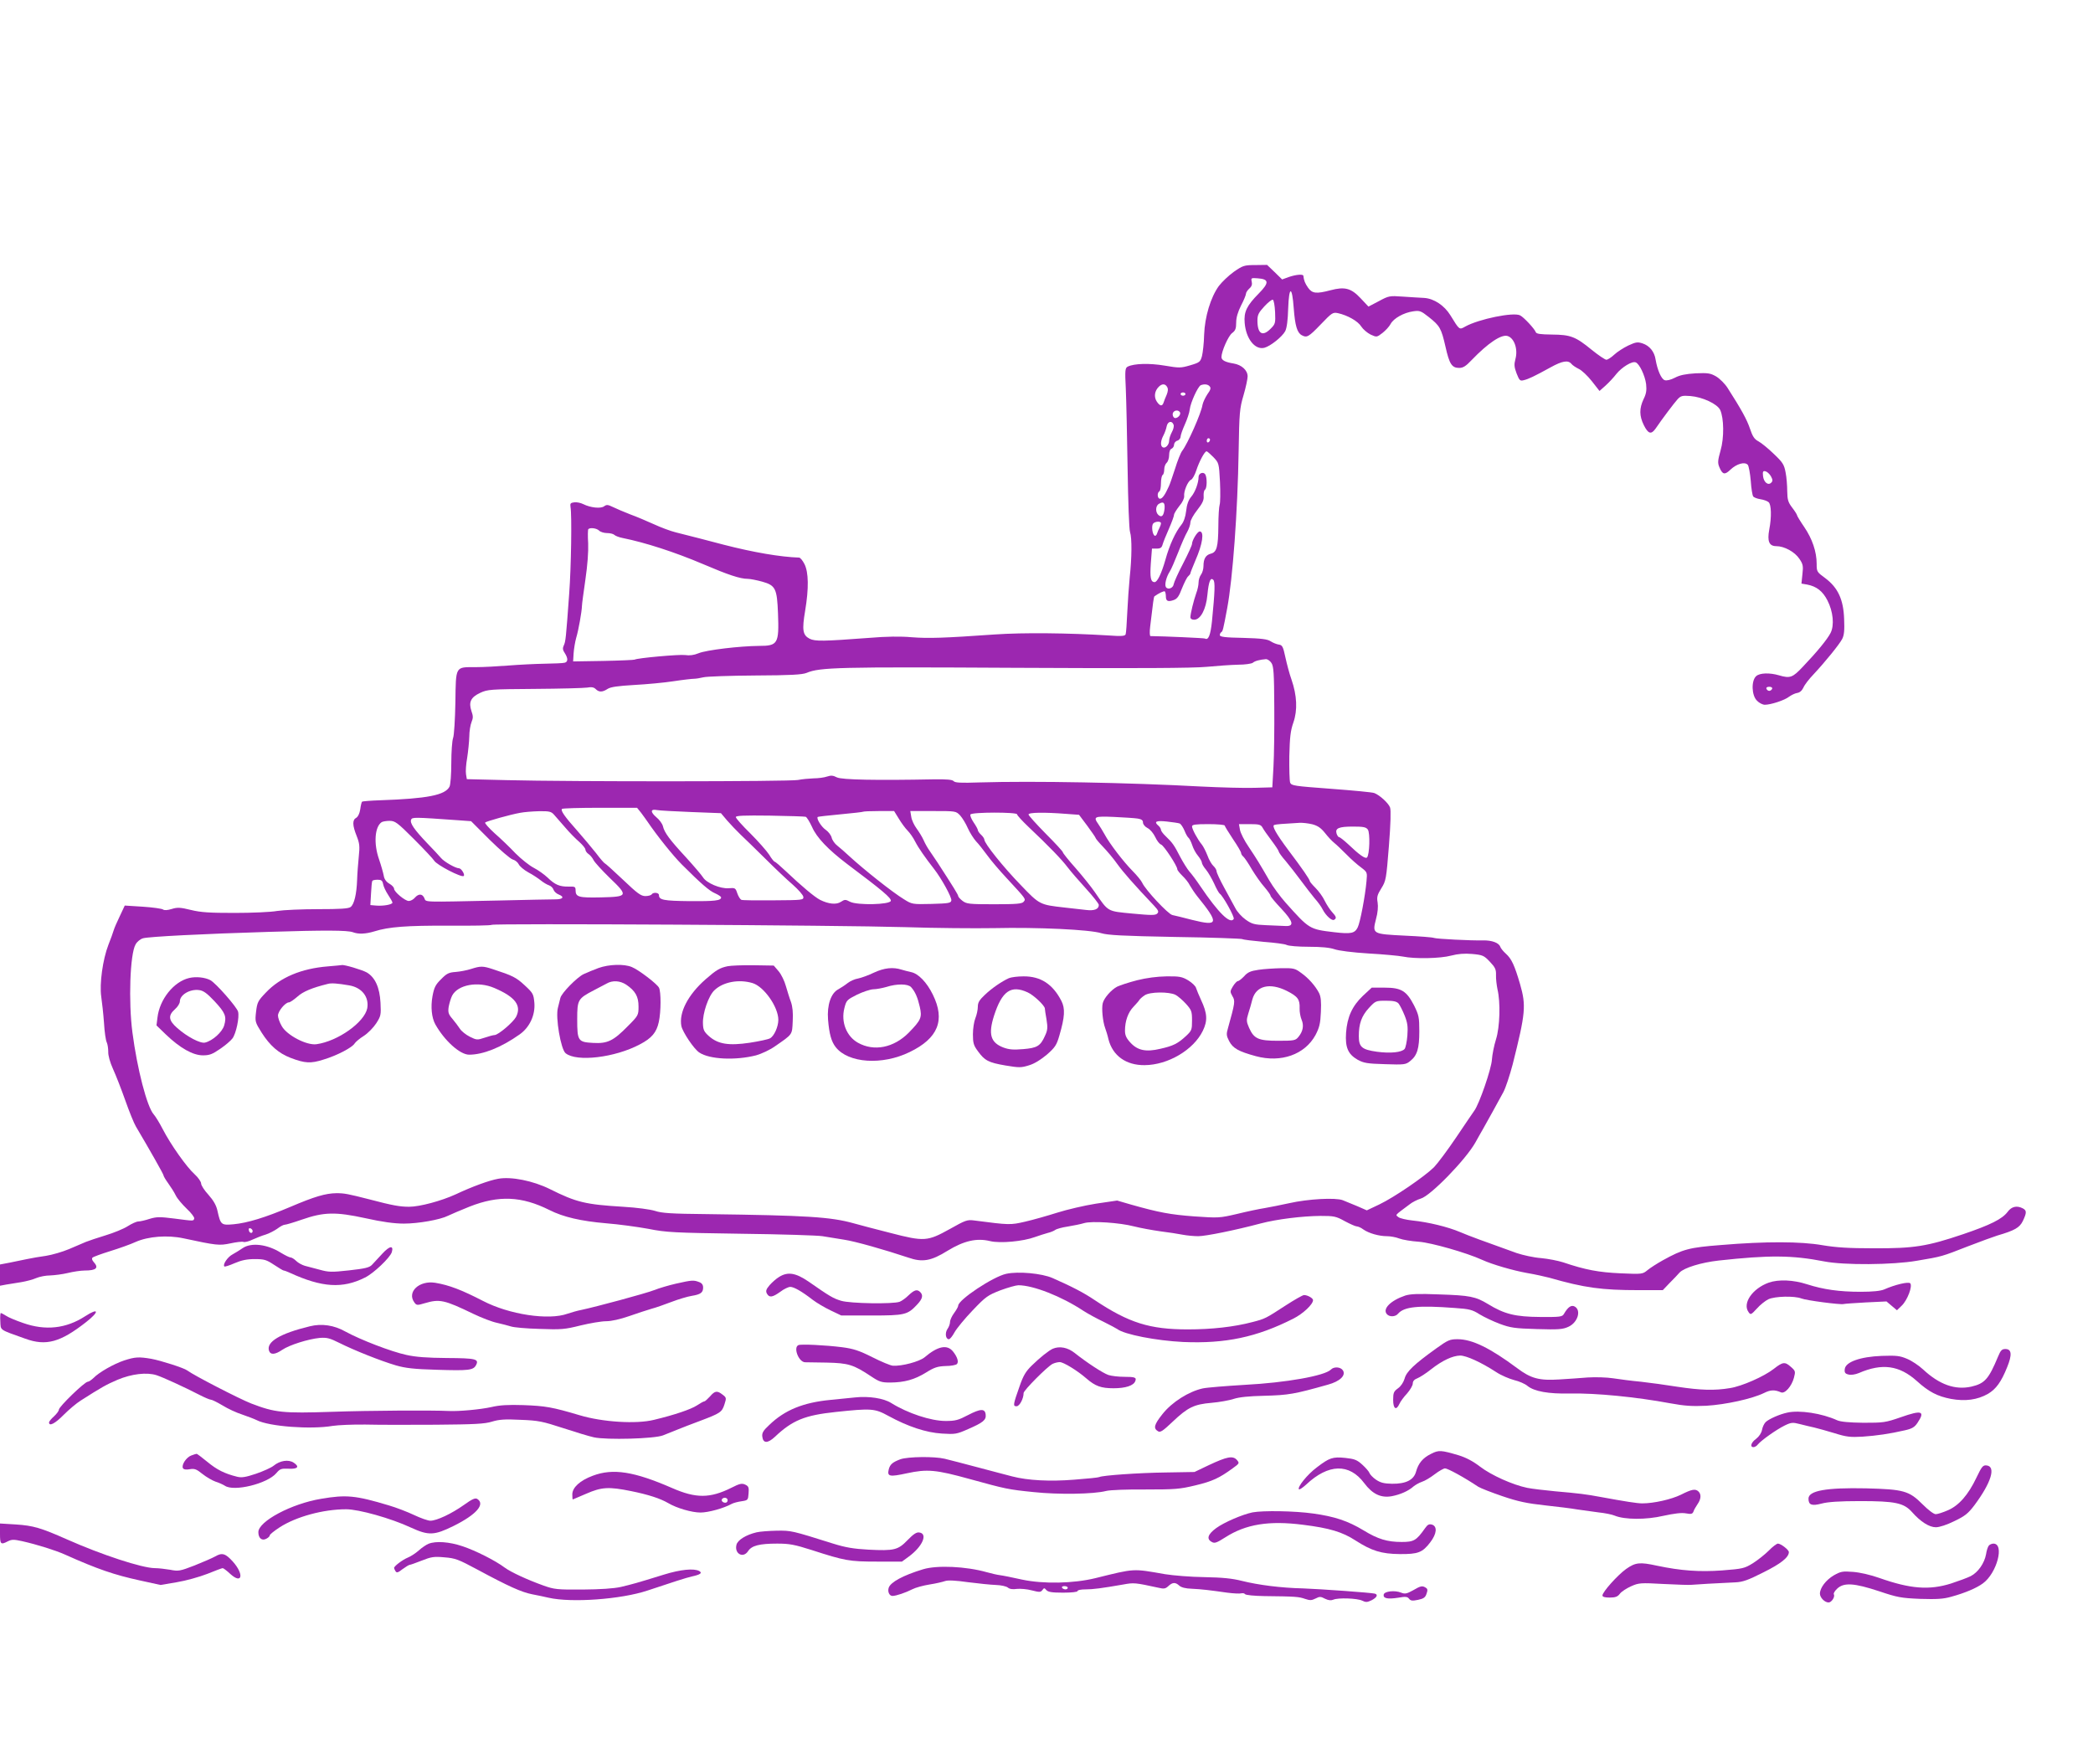 <?xml version="1.0" standalone="no"?>
<!DOCTYPE svg PUBLIC "-//W3C//DTD SVG 20010904//EN"
 "http://www.w3.org/TR/2001/REC-SVG-20010904/DTD/svg10.dtd">
<svg version="1.0" xmlns="http://www.w3.org/2000/svg"
 width="1280pt" height="1079pt" viewBox="0 0 1280 1079"
 preserveAspectRatio="xMidYMid meet">
<g transform="translate(0,1079) scale(0.1,-0.1)"
fill="#9c27b0" stroke="none">
<path d="M7546 9128 c-32 -23 -73 -62 -92 -87 -50 -69 -86 -188 -90 -298 -1
-51 -8 -109 -13 -130 -10 -36 -14 -40 -72 -57 -58 -17 -67 -17 -156 -2 -94 16
-188 13 -226 -6 -16 -8 -18 -21 -12 -136 3 -70 8 -289 11 -487 3 -198 9 -373
15 -389 12 -37 11 -156 -2 -276 -5 -52 -12 -149 -15 -215 -3 -66 -7 -126 -10
-134 -4 -11 -24 -13 -107 -7 -244 15 -519 18 -692 6 -313 -22 -407 -25 -510
-17 -66 6 -155 5 -260 -4 -281 -21 -330 -22 -364 -5 -42 22 -47 53 -27 171 23
138 21 235 -4 285 -11 22 -26 40 -33 40 -115 4 -275 31 -462 79 -121 32 -180
47 -291 75 -33 8 -94 31 -135 50 -40 18 -105 46 -144 60 -38 15 -86 35 -106
45 -31 15 -39 16 -54 5 -21 -16 -84 -9 -128 13 -16 8 -40 13 -55 11 -23 -3
-26 -7 -23 -28 9 -50 4 -369 -8 -530 -20 -277 -22 -294 -33 -317 -8 -17 -7
-28 6 -47 21 -33 20 -54 -1 -59 -10 -3 -65 -5 -123 -6 -58 -1 -157 -6 -220
-11 -63 -5 -154 -10 -201 -10 -126 0 -121 10 -124 -216 -2 -104 -8 -202 -14
-217 -6 -16 -11 -85 -11 -153 0 -70 -5 -134 -11 -145 -27 -52 -136 -73 -422
-83 -59 -2 -110 -6 -113 -9 -3 -3 -8 -24 -11 -47 -4 -25 -13 -44 -24 -51 -25
-13 -24 -46 2 -111 18 -46 20 -63 13 -128 -4 -41 -9 -104 -10 -140 -3 -88 -18
-151 -40 -167 -13 -10 -66 -13 -198 -13 -100 0 -212 -5 -251 -11 -38 -7 -155
-12 -260 -12 -151 0 -206 3 -267 18 -65 16 -83 17 -118 6 -26 -8 -46 -9 -53
-3 -7 5 -62 13 -123 17 l-111 7 -30 -64 c-17 -35 -34 -74 -38 -88 -4 -14 -18
-53 -32 -88 -35 -90 -55 -239 -44 -316 5 -34 13 -106 17 -161 3 -55 11 -109
17 -120 5 -11 9 -36 9 -57 -1 -22 10 -63 29 -105 17 -37 51 -124 75 -192 24
-68 53 -140 65 -160 87 -147 169 -292 169 -299 0 -5 13 -27 29 -49 16 -22 37
-55 46 -74 9 -19 40 -55 67 -81 28 -26 48 -53 46 -60 -6 -16 1 -16 -123 0 -87
11 -107 11 -150 -2 -27 -9 -59 -16 -69 -16 -11 0 -40 -13 -65 -29 -25 -16 -86
-41 -136 -56 -49 -15 -103 -33 -120 -40 -16 -7 -63 -27 -103 -44 -40 -17 -103
-35 -140 -41 -37 -5 -89 -14 -117 -20 -27 -6 -76 -16 -107 -22 l-58 -11 0 -65
0 -65 37 7 c21 3 63 10 93 15 30 5 72 16 92 25 21 9 59 16 85 16 26 1 75 7
108 15 33 8 79 15 102 15 72 0 89 16 56 52 -10 11 -13 22 -7 27 5 5 54 23 109
40 55 17 125 42 155 56 77 34 195 43 292 22 205 -44 218 -45 287 -31 36 8 72
12 80 9 8 -3 33 3 55 14 23 10 59 25 81 31 22 7 54 24 71 36 17 13 37 24 45
24 8 0 55 14 104 31 135 47 206 49 390 9 103 -23 177 -33 235 -33 89 0 223 24
270 48 16 8 75 33 132 56 178 70 318 64 488 -21 85 -43 194 -68 346 -81 77 -6
193 -22 259 -34 110 -22 157 -24 565 -30 245 -3 470 -10 500 -15 30 -5 89 -14
130 -21 69 -10 251 -62 395 -110 86 -30 139 -21 240 42 100 61 178 79 260 59
61 -15 202 -2 275 25 25 9 60 20 78 25 18 4 38 13 45 18 7 6 42 16 77 21 36 6
81 15 100 21 47 14 217 3 305 -20 39 -10 111 -23 160 -30 50 -6 112 -16 138
-21 26 -5 69 -9 95 -9 45 0 224 36 382 78 99 26 253 45 365 46 83 0 95 -2 149
-32 32 -17 65 -32 73 -32 8 0 27 -8 41 -19 33 -23 95 -41 144 -41 21 0 55 -6
75 -14 21 -8 75 -17 121 -20 76 -6 291 -67 387 -111 61 -28 189 -65 273 -80
48 -8 110 -22 137 -29 216 -62 321 -76 547 -76 l147 0 41 43 c23 23 51 52 62
65 28 29 131 61 238 73 309 34 450 33 645 -5 121 -24 420 -22 569 4 154 26
150 25 311 88 77 30 158 59 180 66 106 31 136 48 156 89 24 51 24 64 0 77 -36
19 -69 12 -93 -21 -33 -44 -105 -80 -273 -137 -219 -74 -299 -87 -545 -86
-156 0 -231 5 -315 19 -132 23 -345 24 -620 1 -194 -15 -232 -25 -355 -93 -36
-20 -78 -47 -95 -61 -29 -24 -32 -25 -165 -19 -133 6 -214 21 -350 67 -31 10
-92 22 -135 26 -44 3 -111 18 -150 31 -212 76 -286 103 -345 128 -75 32 -195
61 -292 71 -37 4 -76 13 -85 20 -20 16 -27 8 64 76 19 16 52 32 72 38 59 16
277 240 335 345 9 17 31 55 48 85 32 56 77 139 122 221 14 26 39 102 57 170
79 314 83 359 45 491 -34 116 -52 154 -86 185 -16 14 -32 34 -35 43 -8 24 -51
40 -105 39 -73 -2 -284 9 -300 15 -9 4 -89 10 -178 14 -199 10 -200 10 -177
101 11 39 14 77 10 102 -6 33 -2 47 23 87 28 45 30 56 46 258 11 139 13 220 7
236 -10 27 -63 75 -96 88 -12 5 -131 16 -264 26 -228 17 -243 19 -251 38 -4
12 -6 85 -5 163 3 115 7 154 25 205 26 75 22 165 -12 263 -12 33 -28 94 -37
135 -14 66 -19 75 -40 78 -14 2 -36 11 -50 20 -19 13 -56 18 -168 21 -110 2
-143 6 -143 17 0 7 4 15 9 18 9 6 11 12 36 146 34 181 64 593 70 960 4 236 6
262 30 343 14 48 25 100 25 115 0 38 -37 71 -86 79 -50 8 -74 20 -74 39 0 35
42 130 65 147 20 15 25 27 25 64 0 31 10 65 30 105 17 32 30 65 30 72 0 7 9
21 21 32 14 12 18 25 14 42 -5 22 -3 23 36 20 71 -5 72 -27 7 -93 -73 -74 -92
-112 -86 -180 8 -97 63 -166 120 -152 38 10 110 68 128 102 10 20 16 68 18
138 5 140 24 141 34 2 8 -107 21 -150 49 -165 31 -17 42 -11 116 66 69 72 74
75 105 69 59 -13 123 -49 143 -82 11 -17 37 -39 57 -49 37 -17 38 -17 73 10
19 15 41 39 49 54 18 35 81 70 138 78 40 6 48 3 96 -35 68 -54 76 -68 102
-181 24 -107 39 -130 84 -130 24 0 41 11 76 48 100 104 182 159 220 147 41
-13 64 -80 48 -140 -9 -34 -8 -49 7 -89 17 -43 21 -47 44 -41 29 7 63 23 163
78 72 40 108 46 128 22 7 -9 27 -22 45 -31 18 -8 54 -42 80 -75 l47 -60 37 33
c20 18 50 50 66 71 33 41 96 80 118 71 23 -8 57 -80 64 -133 4 -38 1 -59 -16
-93 -26 -56 -26 -101 2 -158 27 -54 45 -59 72 -21 40 59 114 157 135 180 19
20 28 23 78 19 74 -6 164 -48 182 -85 23 -50 25 -171 2 -249 -17 -61 -18 -75
-7 -101 19 -46 33 -49 68 -15 38 36 88 50 106 29 6 -8 14 -52 18 -98 3 -46 10
-89 15 -95 4 -6 24 -14 44 -17 20 -3 42 -11 50 -18 17 -14 19 -92 4 -168 -13
-71 -1 -101 43 -101 49 0 113 -35 141 -77 22 -32 25 -44 19 -94 l-6 -58 35 -6
c57 -11 95 -40 124 -97 35 -68 43 -152 19 -199 -20 -39 -83 -116 -169 -206
-63 -67 -78 -73 -146 -53 -58 17 -118 15 -140 -5 -31 -28 -28 -118 5 -150 13
-14 35 -25 48 -25 37 0 122 28 148 49 14 10 36 21 49 23 16 2 30 14 39 33 7
17 35 53 61 80 72 77 158 183 176 217 12 23 15 53 12 122 -4 120 -38 192 -115
250 -52 38 -53 40 -53 88 0 74 -27 153 -76 225 -24 35 -44 68 -44 72 0 4 -13
25 -30 47 -25 33 -29 48 -30 100 0 34 -4 86 -10 115 -9 48 -17 61 -73 114 -34
33 -76 67 -93 76 -25 13 -36 30 -52 78 -19 56 -52 116 -137 249 -16 25 -48 57
-70 70 -35 20 -50 22 -125 19 -62 -4 -97 -11 -127 -27 -25 -13 -50 -19 -62
-15 -21 6 -45 62 -56 126 -7 48 -37 85 -80 99 -31 10 -41 8 -87 -13 -29 -14
-68 -39 -86 -56 -18 -17 -40 -31 -48 -31 -8 0 -48 27 -89 60 -100 82 -130 93
-244 94 -71 1 -95 4 -99 15 -7 20 -72 90 -95 102 -39 22 -253 -22 -336 -68
-37 -21 -35 -22 -91 69 -37 60 -100 102 -160 106 -25 1 -83 5 -130 8 -82 6
-87 5 -148 -28 l-63 -33 -48 51 c-58 62 -97 72 -184 49 -87 -23 -112 -20 -137
15 -19 27 -26 45 -29 73 -1 12 -45 8 -89 -7 l-41 -15 -46 45 -46 44 -72 -1
c-68 0 -76 -3 -131 -41z m252 -247 c3 -68 1 -73 -27 -101 -50 -51 -81 -32 -81
50 0 34 7 48 42 86 22 24 46 43 52 41 6 -2 12 -35 14 -76z m-660 -458 c7 -11
5 -27 -3 -47 -8 -17 -16 -39 -19 -48 -8 -25 -23 -22 -42 7 -18 28 -13 64 12
89 20 21 41 20 52 -1z m260 4 c9 -10 5 -22 -14 -48 -13 -20 -27 -49 -30 -65
-8 -52 -91 -238 -124 -281 -9 -11 -29 -61 -44 -110 -16 -48 -32 -97 -38 -108
-24 -53 -40 -75 -54 -75 -16 0 -19 36 -4 45 6 3 10 26 10 50 0 24 5 47 10 50
6 3 10 19 10 34 0 16 7 34 15 41 8 7 15 28 15 47 0 21 6 36 15 39 8 4 15 14
15 24 0 10 9 22 20 25 11 3 20 15 20 24 0 10 12 44 26 75 14 31 28 72 30 92 5
43 50 140 67 148 22 9 45 6 55 -7z m-148 -47 c0 -5 -7 -10 -15 -10 -8 0 -15 5
-15 10 0 6 7 10 15 10 8 0 15 -4 15 -10z m-34 -111 c10 -17 -23 -46 -37 -32
-7 7 -9 19 -6 27 7 18 33 21 43 5z m-39 -76 c4 -9 -1 -29 -10 -45 -9 -17 -17
-40 -17 -53 0 -26 -24 -50 -40 -40 -14 9 -13 38 5 72 8 15 17 40 20 56 6 30
32 37 42 10z m223 -92 c0 -6 -4 -13 -10 -16 -5 -3 -10 1 -10 9 0 9 5 16 10 16
6 0 10 -4 10 -9z m20 -106 c34 -36 35 -36 41 -153 3 -64 2 -127 -2 -138 -4
-12 -8 -71 -8 -132 -1 -127 -10 -159 -46 -168 -31 -8 -45 -31 -45 -76 0 -18
-7 -42 -15 -52 -8 -11 -15 -32 -15 -48 0 -15 -6 -45 -14 -65 -16 -45 -36 -127
-36 -148 0 -9 9 -15 23 -15 39 0 73 64 81 152 8 83 19 109 36 92 12 -12 10
-69 -8 -253 -9 -86 -22 -118 -43 -106 -4 3 -249 14 -333 15 -5 0 -6 26 -2 58
18 154 22 181 26 185 26 19 59 35 64 30 3 -4 6 -17 6 -29 0 -30 12 -36 47 -24
23 8 33 23 52 73 14 34 30 67 38 73 7 6 13 14 13 18 0 4 14 39 30 77 45 102
56 179 27 179 -14 0 -47 -54 -47 -76 0 -8 -24 -61 -54 -119 -30 -57 -56 -115
-58 -127 -3 -25 -36 -37 -48 -18 -9 15 3 63 24 95 8 12 31 65 51 116 20 52 45
109 56 127 10 18 19 44 19 57 0 13 19 47 42 76 33 42 41 61 39 85 -1 18 2 35
8 39 13 8 14 74 2 94 -12 18 -41 7 -41 -16 0 -36 -21 -93 -45 -121 -17 -20
-27 -48 -31 -87 -4 -36 -15 -67 -29 -84 -36 -44 -73 -124 -98 -215 -24 -84
-49 -136 -66 -136 -24 0 -29 29 -23 115 l7 90 29 0 c23 0 31 6 36 25 4 14 21
57 39 97 17 39 31 77 31 85 0 7 15 31 32 53 20 23 31 48 30 61 -4 29 23 93 42
100 8 3 23 29 32 57 18 55 51 117 63 117 4 0 22 -16 41 -35z m3410 -117 c12
-22 12 -30 2 -40 -19 -19 -46 3 -50 41 -3 27 0 32 14 29 10 -2 25 -15 34 -30z
m-3708 -199 c-5 -43 -17 -56 -37 -39 -20 17 -19 57 3 69 27 16 37 7 34 -30z
m-22 -89 c0 -6 -4 -18 -9 -28 -5 -9 -12 -25 -15 -35 -3 -10 -10 -16 -15 -13
-14 9 -20 60 -9 74 12 14 48 16 48 2z m-3436 -45 c8 -8 30 -15 48 -15 19 0 39
-5 45 -11 6 -6 29 -15 50 -19 139 -28 319 -86 493 -160 152 -65 226 -90 273
-90 15 0 55 -8 88 -17 82 -23 91 -42 97 -195 7 -185 -1 -198 -116 -198 -117
-1 -322 -25 -370 -45 -29 -12 -55 -15 -82 -11 -35 5 -292 -18 -309 -28 -3 -2
-89 -6 -191 -8 l-185 -3 3 50 c2 28 9 70 16 95 14 46 34 159 35 195 0 11 10
83 21 160 13 89 19 170 17 222 -3 45 -2 84 1 87 11 11 51 6 66 -9z m4112 -810
c13 -20 16 -62 17 -267 1 -134 -1 -299 -5 -368 l-7 -125 -108 -3 c-59 -2 -207
2 -328 8 -440 24 -1027 35 -1356 25 -112 -4 -149 -2 -157 8 -8 9 -41 12 -119
11 -353 -7 -566 -3 -595 12 -23 12 -36 13 -60 5 -17 -6 -54 -11 -82 -11 -28
-1 -71 -5 -96 -10 -50 -10 -1389 -11 -1780 -1 l-245 6 -5 30 c-3 17 0 62 7
100 6 39 12 97 13 130 0 33 7 73 14 90 10 24 10 36 -1 67 -18 54 -4 84 54 111
45 21 63 22 333 24 157 1 301 5 321 8 26 5 41 2 52 -9 20 -20 41 -20 73 1 19
12 61 18 162 24 75 4 184 14 242 23 58 9 114 15 125 15 11 0 36 4 57 9 20 5
162 10 317 11 217 1 287 5 314 16 81 34 194 37 1272 31 749 -4 1094 -2 1175 6
63 6 149 12 192 13 42 0 82 6 90 12 12 11 43 19 80 22 10 0 25 -10 34 -24z
m3062 -157 c-3 -7 -11 -13 -18 -13 -7 0 -15 6 -17 13 -3 7 4 12 17 12 13 0 20
-5 18 -12z m-6917 -759 c13 -18 31 -42 39 -54 59 -87 156 -208 210 -262 117
-117 169 -162 203 -176 20 -9 37 -20 37 -25 0 -20 -39 -24 -194 -23 -158 2
-186 7 -186 37 0 16 -36 19 -45 4 -3 -5 -21 -10 -38 -10 -27 0 -49 16 -137
100 -58 55 -108 100 -111 100 -3 0 -28 28 -54 63 -27 34 -79 96 -115 137 -77
86 -103 124 -93 133 3 4 108 7 233 7 l226 0 25 -31z m306 5 l182 -7 38 -45
c21 -24 58 -63 82 -86 24 -22 91 -88 150 -146 58 -58 134 -130 169 -160 35
-31 64 -64 65 -75 2 -19 -5 -20 -182 -21 -102 -1 -190 0 -197 3 -7 3 -18 20
-25 40 -11 33 -13 34 -53 31 -51 -4 -136 32 -157 67 -8 13 -54 67 -103 121
-100 108 -133 152 -142 192 -4 15 -22 40 -41 55 -37 32 -35 51 5 43 15 -3 109
-8 209 -12z m-839 -16 c12 -13 42 -48 69 -79 26 -31 65 -70 86 -88 20 -18 37
-39 37 -46 0 -8 8 -20 18 -27 11 -7 25 -24 32 -38 7 -14 51 -62 97 -107 117
-112 115 -117 -51 -121 -137 -3 -156 2 -156 44 0 21 -4 23 -42 22 -55 -1 -84
11 -129 55 -20 19 -58 46 -85 60 -27 14 -77 54 -111 88 -33 35 -91 91 -128
123 -36 33 -62 62 -58 66 10 8 152 48 213 59 25 5 77 9 116 10 63 1 75 -2 92
-21z m2109 -25 c15 -25 39 -58 53 -72 14 -14 36 -45 47 -68 20 -39 62 -99 116
-168 45 -58 109 -174 105 -192 -3 -16 -17 -18 -121 -21 -117 -3 -120 -2 -168
28 -71 43 -247 183 -336 265 -23 22 -56 50 -72 63 -16 12 -32 35 -35 50 -4 15
-20 36 -36 47 -27 18 -59 70 -49 79 2 2 65 9 139 16 74 7 137 14 139 16 2 2
46 4 97 4 l92 0 29 -47z m375 20 c14 -16 35 -50 47 -78 12 -27 35 -63 50 -80
16 -16 46 -55 69 -86 22 -31 76 -94 119 -140 119 -129 118 -126 103 -144 -10
-12 -42 -15 -180 -15 -154 0 -169 2 -194 21 -14 11 -26 24 -26 29 0 8 -29 55
-127 206 -18 27 -40 60 -50 74 -10 14 -26 42 -35 63 -9 20 -29 52 -43 71 -14
19 -29 50 -32 70 l-6 36 140 0 c139 0 139 0 165 -27z m348 7 c0 -6 32 -41 71
-78 123 -116 203 -199 239 -247 19 -25 70 -84 113 -131 42 -46 77 -91 77 -98
0 -26 -27 -37 -77 -31 -26 3 -86 10 -133 15 -151 17 -152 17 -267 137 -106
109 -223 255 -223 278 0 6 -9 20 -20 30 -11 10 -20 23 -20 29 0 5 -12 27 -26
47 -14 21 -23 43 -19 48 8 15 285 15 285 1z m297 3 l82 -6 51 -68 c27 -37 50
-70 50 -73 0 -4 20 -28 45 -54 25 -26 65 -73 88 -106 37 -51 99 -122 225 -255
27 -29 30 -37 19 -48 -11 -11 -36 -11 -152 0 -156 15 -145 9 -230 132 -22 32
-75 98 -117 146 -43 48 -78 92 -78 97 0 5 -47 56 -105 114 -58 59 -105 111
-105 117 0 13 99 14 227 4z m-1590 -18 c7 -2 24 -30 39 -62 28 -65 99 -139
215 -227 216 -162 270 -208 267 -225 -5 -24 -205 -28 -249 -6 -28 15 -33 15
-56 0 -28 -19 -76 -14 -128 12 -33 17 -112 83 -208 174 -34 32 -65 59 -69 59
-4 0 -20 19 -34 43 -15 23 -67 82 -115 130 -49 48 -89 93 -89 100 0 9 49 11
207 9 115 -2 214 -5 220 -7z m2031 -11 c23 -4 32 -10 32 -24 0 -11 12 -26 28
-34 16 -8 36 -32 47 -55 10 -22 26 -43 36 -46 17 -6 99 -131 99 -151 0 -6 14
-23 31 -40 17 -16 38 -42 46 -59 9 -16 29 -46 44 -65 136 -168 132 -186 -29
-146 -53 14 -108 27 -122 30 -26 5 -166 155 -185 198 -6 13 -33 46 -60 73 -55
56 -139 165 -170 223 -12 21 -28 48 -38 62 -32 46 -26 49 96 44 61 -3 127 -7
145 -10z m-4160 -10 l83 -6 114 -114 c63 -62 126 -116 140 -120 15 -4 31 -17
37 -29 6 -13 32 -35 59 -50 27 -14 61 -37 76 -49 16 -13 38 -26 50 -30 12 -4
25 -16 28 -27 4 -11 18 -24 31 -29 38 -15 28 -30 -19 -30 -23 0 -177 -3 -342
-7 -482 -10 -448 -12 -460 15 -12 27 -35 28 -58 2 -9 -11 -26 -20 -37 -20 -23
0 -90 56 -90 75 0 8 -13 22 -29 31 -19 11 -31 28 -34 48 -3 17 -16 63 -29 101
-34 97 -26 199 16 227 6 4 28 8 48 8 34 0 47 -9 150 -112 62 -62 117 -121 123
-131 14 -26 169 -106 181 -94 9 8 -15 47 -29 47 -21 0 -91 40 -110 63 -10 12
-49 54 -86 92 -78 82 -105 121 -97 142 7 16 17 16 284 -3z m4416 -20 c8 -3 21
-23 30 -44 8 -21 20 -41 25 -44 5 -4 15 -23 22 -44 6 -20 22 -50 35 -65 13
-16 24 -35 24 -42 0 -7 11 -27 25 -43 14 -17 36 -55 50 -85 13 -30 29 -58 34
-62 19 -11 93 -144 86 -155 -21 -34 -93 36 -204 200 -24 36 -54 76 -67 90 -12
14 -38 55 -57 91 -36 70 -46 85 -89 126 -16 15 -28 32 -28 38 0 7 -7 18 -15
25 -30 25 -16 33 50 26 36 -4 71 -9 79 -12z m812 -5 c33 -9 52 -22 77 -53 17
-22 43 -50 57 -61 14 -11 47 -43 75 -71 27 -28 67 -63 89 -79 38 -29 38 -30
33 -84 -8 -91 -39 -254 -54 -283 -18 -36 -41 -41 -143 -29 -153 18 -153 19
-298 181 -32 36 -77 97 -99 135 -62 107 -74 127 -126 205 -27 39 -51 87 -54
106 l-6 34 66 0 c57 0 68 -3 78 -21 6 -12 31 -47 55 -79 24 -32 44 -62 44 -67
0 -5 19 -32 43 -59 23 -28 65 -81 92 -118 28 -38 66 -87 85 -110 20 -22 42
-53 49 -68 19 -37 57 -72 70 -63 16 9 14 19 -13 48 -13 14 -33 45 -45 69 -11
24 -37 59 -56 78 -19 19 -35 38 -35 42 0 9 -44 74 -131 189 -76 102 -102 149
-86 154 11 4 49 7 155 13 18 1 53 -3 78 -9z m-536 -8 c0 -4 23 -41 50 -82 28
-41 50 -79 50 -85 0 -6 6 -17 14 -23 7 -6 31 -41 52 -78 22 -36 56 -85 77
-108 20 -24 37 -47 37 -53 0 -5 29 -40 65 -78 75 -80 82 -110 25 -107 -19 1
-72 3 -117 5 -72 3 -87 7 -125 34 -24 17 -52 48 -63 70 -12 21 -42 78 -68 125
-26 47 -47 93 -47 101 0 8 -9 23 -20 33 -10 9 -27 38 -36 64 -10 25 -25 55
-34 66 -25 30 -60 94 -60 111 0 11 20 14 100 14 55 0 100 -4 100 -9z m875 -24
c15 -20 11 -155 -5 -171 -10 -10 -47 16 -116 82 -25 23 -49 42 -54 42 -5 0
-12 10 -16 22 -10 33 14 43 100 43 63 0 80 -3 91 -18z m-6022 -334 c3 -16 17
-45 31 -66 14 -21 26 -42 26 -47 0 -12 -57 -22 -101 -18 l-34 3 4 70 c2 39 5
73 8 78 2 4 17 7 32 7 23 0 30 -5 34 -27z m3192 -263 c182 -6 427 -8 545 -6
265 6 586 -9 655 -31 40 -12 130 -17 451 -23 220 -3 405 -10 411 -13 7 -4 66
-11 132 -17 66 -5 129 -13 140 -19 11 -6 71 -11 134 -11 77 0 129 -5 158 -15
25 -9 111 -20 208 -26 91 -5 186 -14 211 -19 72 -15 229 -12 295 6 42 11 81
14 128 10 64 -6 72 -9 108 -47 33 -35 39 -47 38 -82 -1 -23 4 -62 9 -87 19
-79 15 -230 -9 -306 -12 -38 -23 -94 -25 -124 -3 -56 -77 -271 -108 -313 -9
-12 -58 -85 -110 -162 -52 -77 -113 -159 -136 -183 -59 -58 -243 -184 -335
-228 l-76 -36 -57 25 c-31 13 -72 30 -90 37 -44 17 -212 8 -327 -18 -49 -11
-117 -24 -150 -30 -33 -5 -109 -21 -170 -36 -107 -25 -114 -25 -260 -15 -148
11 -217 24 -387 72 l-86 25 -129 -19 c-70 -11 -177 -36 -237 -55 -60 -19 -148
-44 -196 -55 -91 -21 -96 -21 -311 7 -44 6 -54 2 -150 -52 -137 -76 -156 -78
-364 -24 -88 22 -189 49 -225 59 -140 39 -285 48 -895 56 -220 2 -279 6 -320
20 -30 9 -109 20 -195 25 -230 14 -285 27 -447 108 -103 51 -237 78 -317 63
-55 -10 -157 -47 -259 -95 -87 -40 -220 -76 -285 -76 -56 0 -102 8 -242 45
-133 34 -154 38 -203 38 -66 -1 -132 -20 -282 -84 -153 -65 -262 -98 -346
-106 -76 -7 -80 -4 -99 82 -7 33 -24 63 -55 98 -25 27 -45 58 -45 69 0 11 -18
37 -40 57 -49 44 -146 181 -195 276 -20 39 -45 79 -55 90 -41 46 -101 278
-130 500 -25 188 -15 481 19 539 9 17 29 33 46 38 36 10 367 27 765 39 350 11
485 10 518 -2 34 -13 78 -11 131 5 89 28 198 36 454 35 141 -1 260 1 264 5 11
10 2131 -2 2528 -14z m-3990 -1858 c0 -18 -20 -15 -23 4 -3 10 1 15 10 12 7
-3 13 -10 13 -16z"/>
<path d="M2005 4880 c-162 -13 -291 -67 -379 -160 -49 -51 -53 -60 -60 -117
-7 -61 -6 -64 34 -128 51 -80 104 -126 176 -154 89 -34 124 -36 202 -11 84 25
178 75 191 99 6 9 30 30 56 46 25 16 59 51 76 77 28 44 30 51 26 126 -5 93
-33 155 -84 185 -29 16 -139 49 -153 45 -3 -1 -41 -4 -85 -8z m130 -116 c78
-13 123 -71 111 -140 -17 -86 -180 -202 -311 -220 -60 -8 -181 55 -212 111
-13 22 -23 51 -23 64 0 27 45 81 67 81 7 0 30 16 52 35 34 31 89 54 186 78 21
6 61 3 130 -9z"/>
<path d="M3660 4870 c-30 -11 -71 -28 -90 -37 -41 -19 -136 -116 -143 -146 -3
-12 -10 -39 -15 -60 -16 -59 18 -255 47 -278 67 -55 302 -27 454 54 73 38 102
73 116 137 14 64 14 185 1 210 -13 24 -124 109 -166 126 -47 20 -140 17 -204
-6z m170 -102 c56 -38 75 -73 75 -133 0 -53 -1 -56 -65 -120 -89 -91 -125
-108 -213 -103 -92 5 -97 12 -97 145 0 119 4 126 102 177 29 15 64 34 78 41
36 21 82 18 120 -7z"/>
<path d="M4450 4881 c-48 -10 -70 -23 -135 -80 -107 -94 -164 -203 -148 -286
8 -37 77 -141 110 -162 63 -42 221 -49 347 -17 32 9 84 33 115 55 110 76 105
69 109 154 3 52 -1 89 -11 118 -9 23 -22 67 -31 97 -8 30 -28 71 -44 90 l-30
35 -123 2 c-68 1 -140 -2 -159 -6z m152 -103 c70 -21 158 -146 158 -225 0 -42
-26 -100 -51 -113 -10 -6 -66 -18 -124 -27 -128 -19 -194 -9 -250 41 -29 26
-35 38 -36 76 -3 63 34 170 70 204 53 51 149 69 233 44z"/>
<path d="M2880 4864 c-25 -8 -67 -16 -93 -18 -42 -3 -55 -9 -89 -44 -35 -34
-43 -51 -53 -104 -12 -66 -5 -132 17 -172 56 -100 151 -186 207 -186 85 0 196
44 309 124 61 43 96 118 90 193 -5 54 -8 60 -60 108 -52 48 -72 58 -194 98
-61 20 -75 20 -134 1z m143 -116 c129 -55 168 -108 133 -177 -18 -33 -109
-111 -132 -111 -7 0 -34 -7 -60 -16 -45 -15 -49 -15 -91 6 -24 12 -51 34 -60
48 -10 15 -30 42 -46 61 -25 29 -28 40 -23 74 4 21 13 52 21 68 35 67 158 90
258 47z"/>
<path d="M5345 4842 c-33 -16 -77 -32 -97 -36 -20 -3 -49 -16 -64 -28 -15 -12
-41 -29 -57 -38 -45 -23 -70 -96 -63 -185 7 -87 20 -135 47 -169 77 -98 284
-112 452 -30 174 84 219 195 142 351 -37 76 -89 129 -133 138 -15 3 -41 10
-58 15 -53 17 -106 11 -169 -18z m227 -89 c25 -28 40 -63 53 -120 15 -65 8
-81 -67 -158 -92 -93 -213 -117 -311 -62 -70 39 -105 127 -83 212 12 48 16 51
77 82 35 17 80 32 99 33 19 0 55 7 80 14 65 21 133 20 152 -1z"/>
<path d="M7696 4859 c-48 -7 -66 -15 -87 -39 -15 -16 -33 -30 -39 -30 -5 0
-19 -14 -30 -32 -18 -30 -18 -33 -3 -60 18 -29 16 -41 -27 -195 -11 -37 -10
-47 7 -80 23 -44 57 -63 163 -92 155 -42 300 10 365 129 24 46 30 70 33 141 3
65 0 93 -11 116 -23 44 -65 92 -111 124 -36 27 -46 29 -120 28 -45 -1 -108 -5
-140 -10z m174 -129 c67 -34 80 -52 78 -107 -1 -21 5 -52 12 -69 15 -35 9 -71
-19 -105 -18 -22 -26 -24 -123 -24 -122 0 -149 12 -179 79 -17 39 -17 48 -5
87 8 24 19 63 25 87 23 84 107 104 211 52z"/>
<path d="M1157 4809 c-94 -22 -181 -130 -194 -242 l-6 -48 59 -57 c86 -82 164
-126 225 -126 41 0 58 7 106 40 31 21 65 50 75 64 22 30 43 129 34 163 -7 28
-137 176 -170 193 -33 17 -87 23 -129 13z m154 -141 c67 -72 76 -94 60 -149
-12 -41 -71 -94 -117 -105 -28 -7 -109 35 -170 89 -54 47 -57 77 -14 115 17
15 30 36 30 48 0 40 62 77 118 69 25 -3 48 -19 93 -67z"/>
<path d="M6170 4808 c-44 -20 -104 -61 -147 -102 -34 -32 -43 -47 -43 -73 0
-19 -7 -50 -15 -70 -8 -19 -15 -63 -15 -98 0 -53 4 -68 30 -103 42 -58 64 -70
169 -88 84 -14 96 -14 144 1 34 10 73 35 110 66 50 44 59 58 76 117 33 113 36
164 12 211 -53 103 -127 151 -232 150 -35 0 -75 -5 -89 -11z m115 -87 c36 -16
105 -81 105 -99 0 -4 4 -34 10 -66 8 -50 7 -66 -9 -100 -28 -63 -48 -75 -134
-82 -60 -5 -86 -3 -121 10 -78 30 -93 81 -57 194 49 152 104 190 206 143z"/>
<path d="M6953 4795 c-50 -13 -105 -31 -121 -39 -36 -19 -80 -69 -88 -101 -8
-31 0 -111 14 -150 6 -16 16 -48 21 -71 26 -101 108 -159 221 -158 143 1 299
93 356 210 30 62 28 106 -11 189 -13 28 -26 60 -30 72 -3 13 -26 34 -49 48
-37 22 -54 25 -132 24 -58 -1 -121 -9 -181 -24z m236 -89 c15 -8 44 -33 64
-55 34 -38 37 -46 37 -102 0 -57 -2 -62 -37 -95 -50 -46 -77 -60 -157 -78 -88
-21 -139 -10 -183 38 -25 27 -33 45 -33 73 0 59 19 112 52 146 16 17 33 36 36
42 4 6 18 19 32 28 31 22 149 23 189 3z"/>
<path d="M8335 4700 c-66 -63 -96 -130 -103 -226 -6 -90 12 -131 71 -165 37
-20 58 -24 167 -27 118 -4 127 -3 154 19 43 34 56 76 56 182 0 86 -3 99 -32
158 -46 89 -78 109 -180 109 l-79 0 -54 -50z m218 -47 c8 -10 25 -43 37 -73
18 -45 21 -68 17 -123 -3 -38 -11 -75 -17 -82 -18 -21 -87 -28 -169 -17 -93
13 -111 29 -111 96 0 76 17 123 62 172 40 43 42 44 103 44 46 0 66 -4 78 -17z"/>
<path d="M1484 3157 c-18 -12 -46 -30 -63 -39 -30 -16 -60 -62 -49 -73 3 -3
31 6 63 20 42 18 75 25 123 25 58 0 71 -4 118 -35 29 -19 55 -35 59 -35 4 0
21 -6 38 -14 196 -90 322 -98 459 -29 52 25 153 121 164 155 13 43 -13 40 -57
-8 -24 -26 -53 -57 -64 -69 -16 -17 -42 -23 -140 -34 -108 -12 -126 -11 -180
4 -33 9 -74 20 -91 24 -17 5 -41 18 -53 30 -11 11 -27 21 -34 21 -7 0 -33 13
-58 28 -84 53 -182 65 -235 29z"/>
<path d="M6154 3000 c-80 -17 -294 -159 -294 -195 0 -6 -11 -26 -25 -45 -14
-19 -25 -43 -25 -55 0 -11 -7 -31 -16 -43 -16 -24 -11 -62 9 -62 7 0 22 19 35
43 13 23 62 83 110 133 81 85 93 93 170 123 46 17 96 31 110 31 91 0 264 -68
397 -156 28 -18 83 -48 123 -67 40 -20 78 -40 85 -45 43 -33 238 -71 403 -79
258 -11 449 29 674 143 59 30 120 87 120 113 0 12 -33 31 -55 31 -8 0 -59 -29
-113 -64 -123 -80 -125 -81 -202 -101 -114 -30 -250 -45 -396 -45 -233 0 -360
40 -569 179 -68 46 -140 83 -258 135 -66 29 -210 42 -283 26z"/>
<path d="M4765 2981 c-17 -10 -43 -33 -58 -50 -22 -26 -25 -36 -17 -52 15 -26
33 -24 82 11 22 17 50 30 61 30 22 0 70 -27 137 -79 25 -19 74 -48 110 -65
l65 -31 185 0 c204 0 220 4 279 67 33 35 38 57 19 76 -19 19 -36 14 -71 -19
-17 -17 -42 -35 -55 -40 -40 -15 -302 -11 -358 6 -49 15 -68 26 -200 118 -78
53 -126 61 -179 28z"/>
<path d="M4135 2940 c-44 -10 -105 -28 -135 -40 -51 -20 -355 -102 -445 -121
-22 -4 -60 -15 -84 -23 -116 -42 -357 -5 -517 78 -130 67 -207 97 -292 111
-98 16 -175 -56 -128 -120 13 -18 17 -19 63 -5 92 27 120 21 298 -65 50 -24
115 -49 145 -55 30 -7 69 -17 85 -22 17 -6 95 -13 175 -15 132 -5 154 -3 250
21 58 14 128 26 157 26 32 0 85 12 140 31 48 17 110 37 137 45 27 7 83 27 125
43 42 16 96 32 121 36 55 9 70 20 70 51 0 17 -8 28 -26 34 -32 12 -41 12 -139
-10z"/>
<path d="M10817 2946 c-100 -36 -163 -127 -123 -181 12 -17 15 -16 50 22 20
23 52 48 70 57 40 19 160 22 203 5 30 -12 239 -39 257 -34 6 2 68 6 137 10
l126 6 32 -27 32 -27 29 28 c35 33 68 121 52 137 -11 11 -92 -8 -160 -38 -22
-9 -69 -14 -143 -14 -131 0 -228 14 -328 46 -83 27 -174 31 -234 10z"/>
<path d="M8594 2867 c-89 -30 -140 -81 -113 -113 15 -19 53 -18 69 2 37 43
123 52 347 35 90 -6 108 -11 152 -39 28 -17 83 -43 123 -58 65 -24 90 -28 226
-32 133 -4 159 -2 194 14 57 26 80 101 38 124 -21 11 -41 -3 -66 -46 -10 -17
-23 -19 -145 -18 -151 1 -218 17 -319 79 -76 46 -111 53 -300 59 -124 5 -175
3 -206 -7z"/>
<path d="M520 2740 c-116 -75 -242 -89 -378 -41 -44 15 -92 35 -106 45 -14 9
-28 16 -31 16 -3 0 -5 -23 -3 -51 3 -57 -9 -48 153 -106 127 -46 214 -22 372
102 83 65 78 90 -7 35z"/>
<path d="M1895 2679 c-182 -44 -267 -95 -250 -149 9 -27 37 -25 81 5 44 30
159 66 230 73 43 3 60 -1 120 -31 90 -45 250 -109 345 -137 59 -17 110 -23
251 -27 194 -6 222 -3 239 28 20 38 0 43 -179 44 -119 1 -190 6 -247 19 -93
20 -282 93 -373 143 -69 39 -145 50 -217 32z"/>
<path d="M8784 2544 c-135 -97 -183 -142 -194 -185 -7 -23 -22 -46 -40 -59
-26 -19 -30 -27 -30 -71 0 -55 19 -67 38 -25 6 14 27 43 47 64 19 22 35 49 35
61 0 14 9 25 28 32 15 6 53 30 84 55 69 54 131 83 178 84 37 0 128 -41 220
-101 30 -20 80 -41 110 -49 30 -7 67 -23 82 -36 41 -33 127 -49 258 -46 161 3
405 -21 615 -60 88 -16 132 -19 220 -15 118 7 279 42 353 78 40 20 65 21 104
4 24 -10 65 37 79 89 10 39 10 42 -20 68 -35 31 -48 30 -104 -14 -59 -46 -195
-106 -267 -117 -95 -16 -180 -13 -320 8 -69 11 -170 25 -225 31 -55 5 -131 15
-170 21 -38 6 -108 8 -155 5 -47 -4 -124 -9 -172 -12 -124 -8 -175 5 -261 70
-164 122 -274 176 -363 176 -47 0 -59 -5 -130 -56z"/>
<path d="M4883 2564 c-33 -14 1 -103 40 -105 6 0 66 -1 132 -2 133 -3 164 -12
272 -84 51 -34 64 -38 118 -38 88 1 148 18 218 61 51 32 71 38 120 40 32 0 63
6 69 12 12 12 4 42 -23 76 -36 46 -94 34 -175 -35 -32 -26 -139 -55 -194 -51
-14 1 -70 24 -125 52 -82 41 -116 52 -185 61 -103 13 -250 20 -267 13z"/>
<path d="M6439 2542 c-25 -11 -79 -54 -129 -103 -37 -36 -52 -62 -74 -125 -41
-116 -42 -124 -19 -124 18 0 43 46 43 81 0 16 144 161 177 178 12 6 32 11 44
11 23 0 108 -52 163 -100 54 -47 90 -60 166 -60 73 0 123 16 133 44 9 22 -2
26 -68 26 -34 0 -77 5 -96 11 -35 12 -131 75 -207 135 -43 34 -92 43 -133 26z"/>
<path d="M12219 2493 c-57 -137 -81 -164 -163 -183 -99 -22 -195 12 -295 105
-26 24 -69 53 -98 65 -45 19 -65 21 -155 18 -131 -5 -221 -37 -226 -80 -3 -22
2 -29 23 -34 16 -4 41 0 63 9 143 62 248 47 355 -49 73 -66 125 -93 208 -109
88 -16 162 -6 227 31 49 29 81 73 117 163 31 76 28 111 -11 111 -21 0 -29 -8
-45 -47z"/>
<path d="M759 2470 c-63 -21 -153 -72 -187 -107 -13 -12 -28 -23 -35 -23 -19
0 -177 -153 -177 -171 0 -8 -14 -26 -30 -41 -16 -14 -30 -31 -30 -37 0 -26 37
-7 90 47 31 31 78 71 104 87 127 81 155 97 225 127 86 36 178 47 238 28 40
-13 169 -72 264 -121 31 -16 62 -29 69 -29 7 0 39 -16 71 -35 32 -20 86 -45
121 -56 35 -12 74 -27 88 -34 76 -39 331 -58 465 -35 33 5 123 9 200 8 77 -2
271 -2 430 -1 239 2 299 5 344 19 43 13 78 16 175 11 109 -4 135 -10 258 -50
76 -25 162 -51 190 -57 77 -17 371 -9 423 12 22 9 63 25 90 36 28 11 88 35
135 52 125 47 135 54 150 100 13 40 13 43 -11 61 -33 26 -47 24 -77 -11 -15
-16 -30 -30 -34 -30 -5 0 -25 -11 -46 -25 -37 -24 -137 -58 -262 -88 -108 -27
-315 -14 -455 28 -168 50 -210 57 -345 62 -91 3 -145 0 -195 -12 -68 -15 -199
-27 -260 -24 -101 5 -489 3 -715 -5 -301 -10 -348 -5 -494 51 -72 28 -353 173
-391 202 -19 15 -160 60 -219 71 -77 13 -99 12 -167 -10z"/>
<path d="M8139 2414 c-38 -38 -276 -80 -525 -93 -115 -7 -231 -16 -259 -22
-85 -19 -187 -83 -245 -156 -52 -65 -58 -88 -28 -106 14 -9 30 2 90 59 92 87
130 106 238 115 47 4 108 15 135 24 34 11 94 17 185 19 151 4 185 10 391 68
73 20 111 56 92 87 -14 22 -55 25 -74 5z"/>
<path d="M5230 2244 c-19 -2 -87 -9 -150 -15 -168 -16 -281 -62 -376 -154 -37
-34 -45 -49 -42 -71 5 -42 33 -42 77 -1 107 101 182 132 372 152 218 23 238
22 322 -24 119 -65 230 -102 327 -108 81 -5 90 -4 160 27 92 40 112 56 108 89
-4 38 -31 37 -108 -3 -59 -31 -77 -36 -137 -36 -90 0 -232 47 -333 110 -46 29
-137 43 -220 34z"/>
<path d="M10930 2151 c-47 -10 -110 -38 -131 -57 -9 -8 -20 -30 -23 -48 -4
-20 -18 -41 -36 -55 -31 -22 -40 -51 -16 -51 7 0 20 7 27 17 22 26 114 91 163
115 41 20 50 20 93 9 26 -7 66 -16 88 -21 22 -5 78 -21 125 -35 73 -23 97 -25
170 -21 87 6 164 17 260 39 44 10 59 19 77 46 48 72 26 79 -102 34 -95 -33
-107 -34 -229 -34 -87 1 -139 6 -160 15 -94 43 -232 64 -306 47z"/>
<path d="M8752 1899 c-51 -25 -78 -58 -92 -109 -14 -51 -62 -75 -147 -74 -48
1 -70 6 -98 25 -19 13 -37 32 -40 41 -3 9 -23 32 -44 51 -32 29 -47 35 -103
41 -78 8 -98 1 -175 -58 -58 -43 -121 -122 -109 -134 4 -3 23 10 44 29 136
128 264 131 355 9 51 -68 103 -92 169 -80 52 10 102 32 133 60 11 9 34 22 51
28 17 5 52 26 78 46 26 20 55 36 63 36 17 0 116 -54 203 -112 14 -9 81 -35
148 -58 97 -33 151 -44 260 -56 75 -8 164 -19 197 -25 33 -5 92 -13 130 -18
39 -4 84 -13 100 -20 60 -25 192 -26 298 -1 65 14 110 20 137 15 33 -6 41 -4
47 12 3 10 15 30 25 45 21 30 23 59 6 76 -19 19 -41 15 -108 -19 -60 -29 -166
-53 -237 -53 -31 0 -106 12 -253 39 -91 17 -132 22 -280 35 -63 6 -140 15
-170 21 -88 18 -220 77 -289 130 -43 33 -85 55 -130 69 -109 32 -122 33 -169
9z"/>
<path d="M1170 1889 c-31 -11 -62 -59 -51 -78 5 -8 20 -10 42 -6 29 5 41 0 77
-29 24 -19 60 -40 80 -47 20 -6 46 -18 57 -25 55 -38 260 12 315 77 22 26 30
29 74 27 57 -3 70 12 32 37 -32 21 -84 13 -123 -19 -15 -12 -64 -34 -108 -49
-63 -21 -87 -25 -115 -18 -77 19 -124 43 -182 91 -33 27 -63 50 -66 49 -4 0
-18 -5 -32 -10z"/>
<path d="M5507 1866 c-48 -18 -64 -31 -72 -63 -10 -43 5 -46 111 -23 125 27
178 22 384 -35 222 -61 234 -64 392 -80 150 -16 365 -13 443 7 22 6 130 10
240 9 182 0 209 2 305 25 105 25 147 45 228 104 43 31 43 32 26 52 -25 27 -60
20 -171 -32 l-88 -42 -175 -3 c-166 -2 -390 -18 -407 -28 -5 -3 -73 -10 -153
-16 -149 -12 -284 -5 -380 20 -25 6 -117 31 -205 54 -88 23 -181 48 -208 54
-64 15 -223 13 -270 -3z"/>
<path d="M12087 1753 c-50 -105 -107 -170 -174 -199 -30 -13 -63 -24 -75 -24
-12 0 -45 25 -80 60 -83 83 -115 92 -347 98 -241 5 -351 -14 -351 -63 0 -39
20 -46 81 -30 37 10 109 15 235 15 214 0 267 -11 317 -67 53 -60 106 -93 146
-93 22 0 68 15 114 38 65 31 84 47 122 97 102 137 133 236 75 243 -23 3 -30
-6 -63 -75z"/>
<path d="M3625 1765 c-78 -29 -125 -72 -125 -114 0 -17 1 -31 3 -31 1 0 38 16
82 35 94 41 137 44 275 16 104 -21 178 -45 226 -73 52 -31 145 -58 198 -58 48
0 142 26 191 53 11 6 38 13 60 16 39 6 40 7 43 48 3 37 0 44 -21 54 -20 9 -34
6 -83 -19 -132 -66 -218 -66 -364 -2 -232 101 -361 122 -485 75z m825 -150 c0
-8 -6 -15 -14 -15 -17 0 -28 14 -19 24 12 12 33 6 33 -9z"/>
<path d="M1964 1624 c-182 -30 -384 -138 -384 -204 0 -37 22 -55 49 -40 12 6
21 15 21 21 0 5 27 27 61 49 101 65 266 110 406 110 77 0 274 -55 396 -112
109 -50 143 -48 261 10 139 69 195 133 145 165 -12 8 -31 0 -81 -36 -76 -54
-167 -97 -206 -97 -15 0 -60 16 -100 35 -40 19 -110 46 -155 59 -203 61 -260
66 -413 40z"/>
<path d="M7660 1541 c-63 -13 -174 -61 -222 -96 -52 -38 -61 -67 -27 -85 17
-10 30 -5 82 28 126 81 268 104 477 77 161 -20 240 -44 320 -96 98 -63 158
-82 270 -83 112 -1 139 9 187 72 40 52 44 97 11 108 -18 5 -27 1 -43 -22 -53
-75 -68 -84 -143 -84 -87 0 -145 17 -233 71 -96 58 -178 85 -308 103 -113 16
-307 19 -371 7z"/>
<path d="M0 1411 c0 -65 4 -70 48 -47 24 12 36 12 87 1 97 -22 203 -56 260
-81 203 -91 304 -125 459 -159 l128 -28 100 17 c55 9 137 32 186 51 47 19 89
35 94 35 4 0 26 -16 48 -37 72 -64 83 0 14 77 -45 50 -66 56 -107 32 -18 -10
-75 -35 -128 -56 -88 -34 -98 -36 -148 -26 -30 5 -72 10 -95 10 -78 1 -323 81
-537 176 -158 70 -205 84 -311 91 l-98 6 0 -62z"/>
<path d="M4627 1419 c-64 -15 -116 -47 -123 -76 -14 -55 41 -85 71 -39 22 34
70 46 178 46 75 0 106 -6 210 -39 204 -66 231 -71 399 -71 l154 0 41 30 c85
62 119 141 65 148 -17 3 -36 -10 -72 -47 -58 -60 -81 -66 -239 -58 -90 5 -139
13 -216 37 -254 80 -256 80 -344 79 -48 -1 -103 -5 -124 -10z"/>
<path d="M2621 1349 c-13 -5 -40 -23 -59 -40 -20 -18 -51 -38 -69 -45 -33 -14
-83 -52 -83 -63 0 -3 4 -12 9 -20 7 -11 15 -9 43 13 19 14 39 26 43 26 5 0 38
12 74 26 58 23 75 26 139 20 67 -5 86 -13 200 -74 193 -104 271 -139 337 -152
33 -6 78 -16 100 -21 140 -32 443 -10 605 44 155 52 236 78 271 86 51 11 66
21 46 33 -33 18 -115 10 -218 -22 -171 -53 -191 -58 -262 -75 -45 -10 -125
-15 -235 -16 -154 -1 -172 1 -237 24 -98 35 -200 82 -238 110 -57 43 -180 105
-259 131 -79 27 -163 33 -207 15z"/>
<path d="M10817 1307 c-23 -23 -67 -58 -97 -77 -52 -32 -62 -34 -188 -44 -139
-10 -252 -2 -399 29 -105 23 -131 20 -188 -20 -52 -37 -145 -141 -145 -162 0
-9 15 -13 44 -13 35 0 49 5 63 24 10 13 41 33 68 45 47 21 58 22 200 14 83 -4
159 -7 170 -5 20 2 153 10 267 15 47 2 79 14 172 61 107 53 156 92 156 124 0
14 -49 52 -67 52 -7 0 -33 -19 -56 -43z"/>
<path d="M12163 1338 c-6 -7 -14 -31 -17 -53 -10 -55 -49 -111 -94 -134 -20
-10 -74 -30 -120 -45 -134 -42 -249 -33 -439 34 -50 18 -119 34 -160 37 -65 5
-75 3 -118 -21 -49 -29 -85 -77 -85 -112 0 -24 29 -54 53 -54 18 0 41 35 32
50 -3 6 6 21 21 35 41 38 103 34 255 -16 113 -38 135 -42 252 -47 101 -3 141
-1 190 13 84 23 155 53 194 82 86 63 133 243 64 243 -10 0 -23 -6 -28 -12z"/>
<path d="M5645 1193 c-122 -37 -199 -79 -210 -113 -8 -24 4 -50 23 -50 22 0
81 20 122 41 19 10 67 23 105 29 39 6 81 16 95 21 17 6 64 4 140 -7 63 -8 140
-16 171 -17 31 -1 63 -8 73 -16 10 -9 30 -12 55 -8 21 2 62 -1 91 -9 47 -12
54 -12 65 2 10 14 12 14 24 0 11 -12 33 -16 102 -16 53 0 89 4 89 10 0 6 21
10 48 10 46 0 100 7 232 30 65 12 72 11 215 -20 33 -8 43 -6 60 10 26 24 43
25 67 3 12 -11 39 -18 76 -19 63 -3 111 -9 217 -24 38 -5 77 -7 87 -4 9 2 19
0 22 -5 4 -6 57 -11 119 -12 192 -2 211 -4 248 -17 30 -10 40 -10 64 2 25 13
32 13 58 -1 21 -10 36 -12 51 -6 29 13 146 9 177 -6 22 -11 31 -10 58 3 32 17
40 34 19 40 -22 6 -329 28 -438 32 -136 3 -275 21 -375 46 -59 15 -119 21
-230 23 -82 1 -190 10 -240 18 -200 35 -182 36 -425 -24 -134 -33 -318 -37
-450 -9 -58 13 -118 25 -135 27 -16 2 -52 10 -80 18 -127 36 -305 44 -390 18z
m885 -113 c0 -5 -6 -10 -14 -10 -8 0 -18 5 -21 10 -3 6 3 10 14 10 12 0 21 -4
21 -10z"/>
<path d="M8641 1064 c-38 -21 -49 -23 -72 -14 -38 16 -103 9 -107 -12 -4 -23
24 -29 88 -19 46 8 57 7 67 -6 10 -13 21 -14 55 -7 34 7 45 15 52 37 8 22 7
30 -4 37 -22 14 -31 12 -79 -16z"/>
</g>
</svg>
